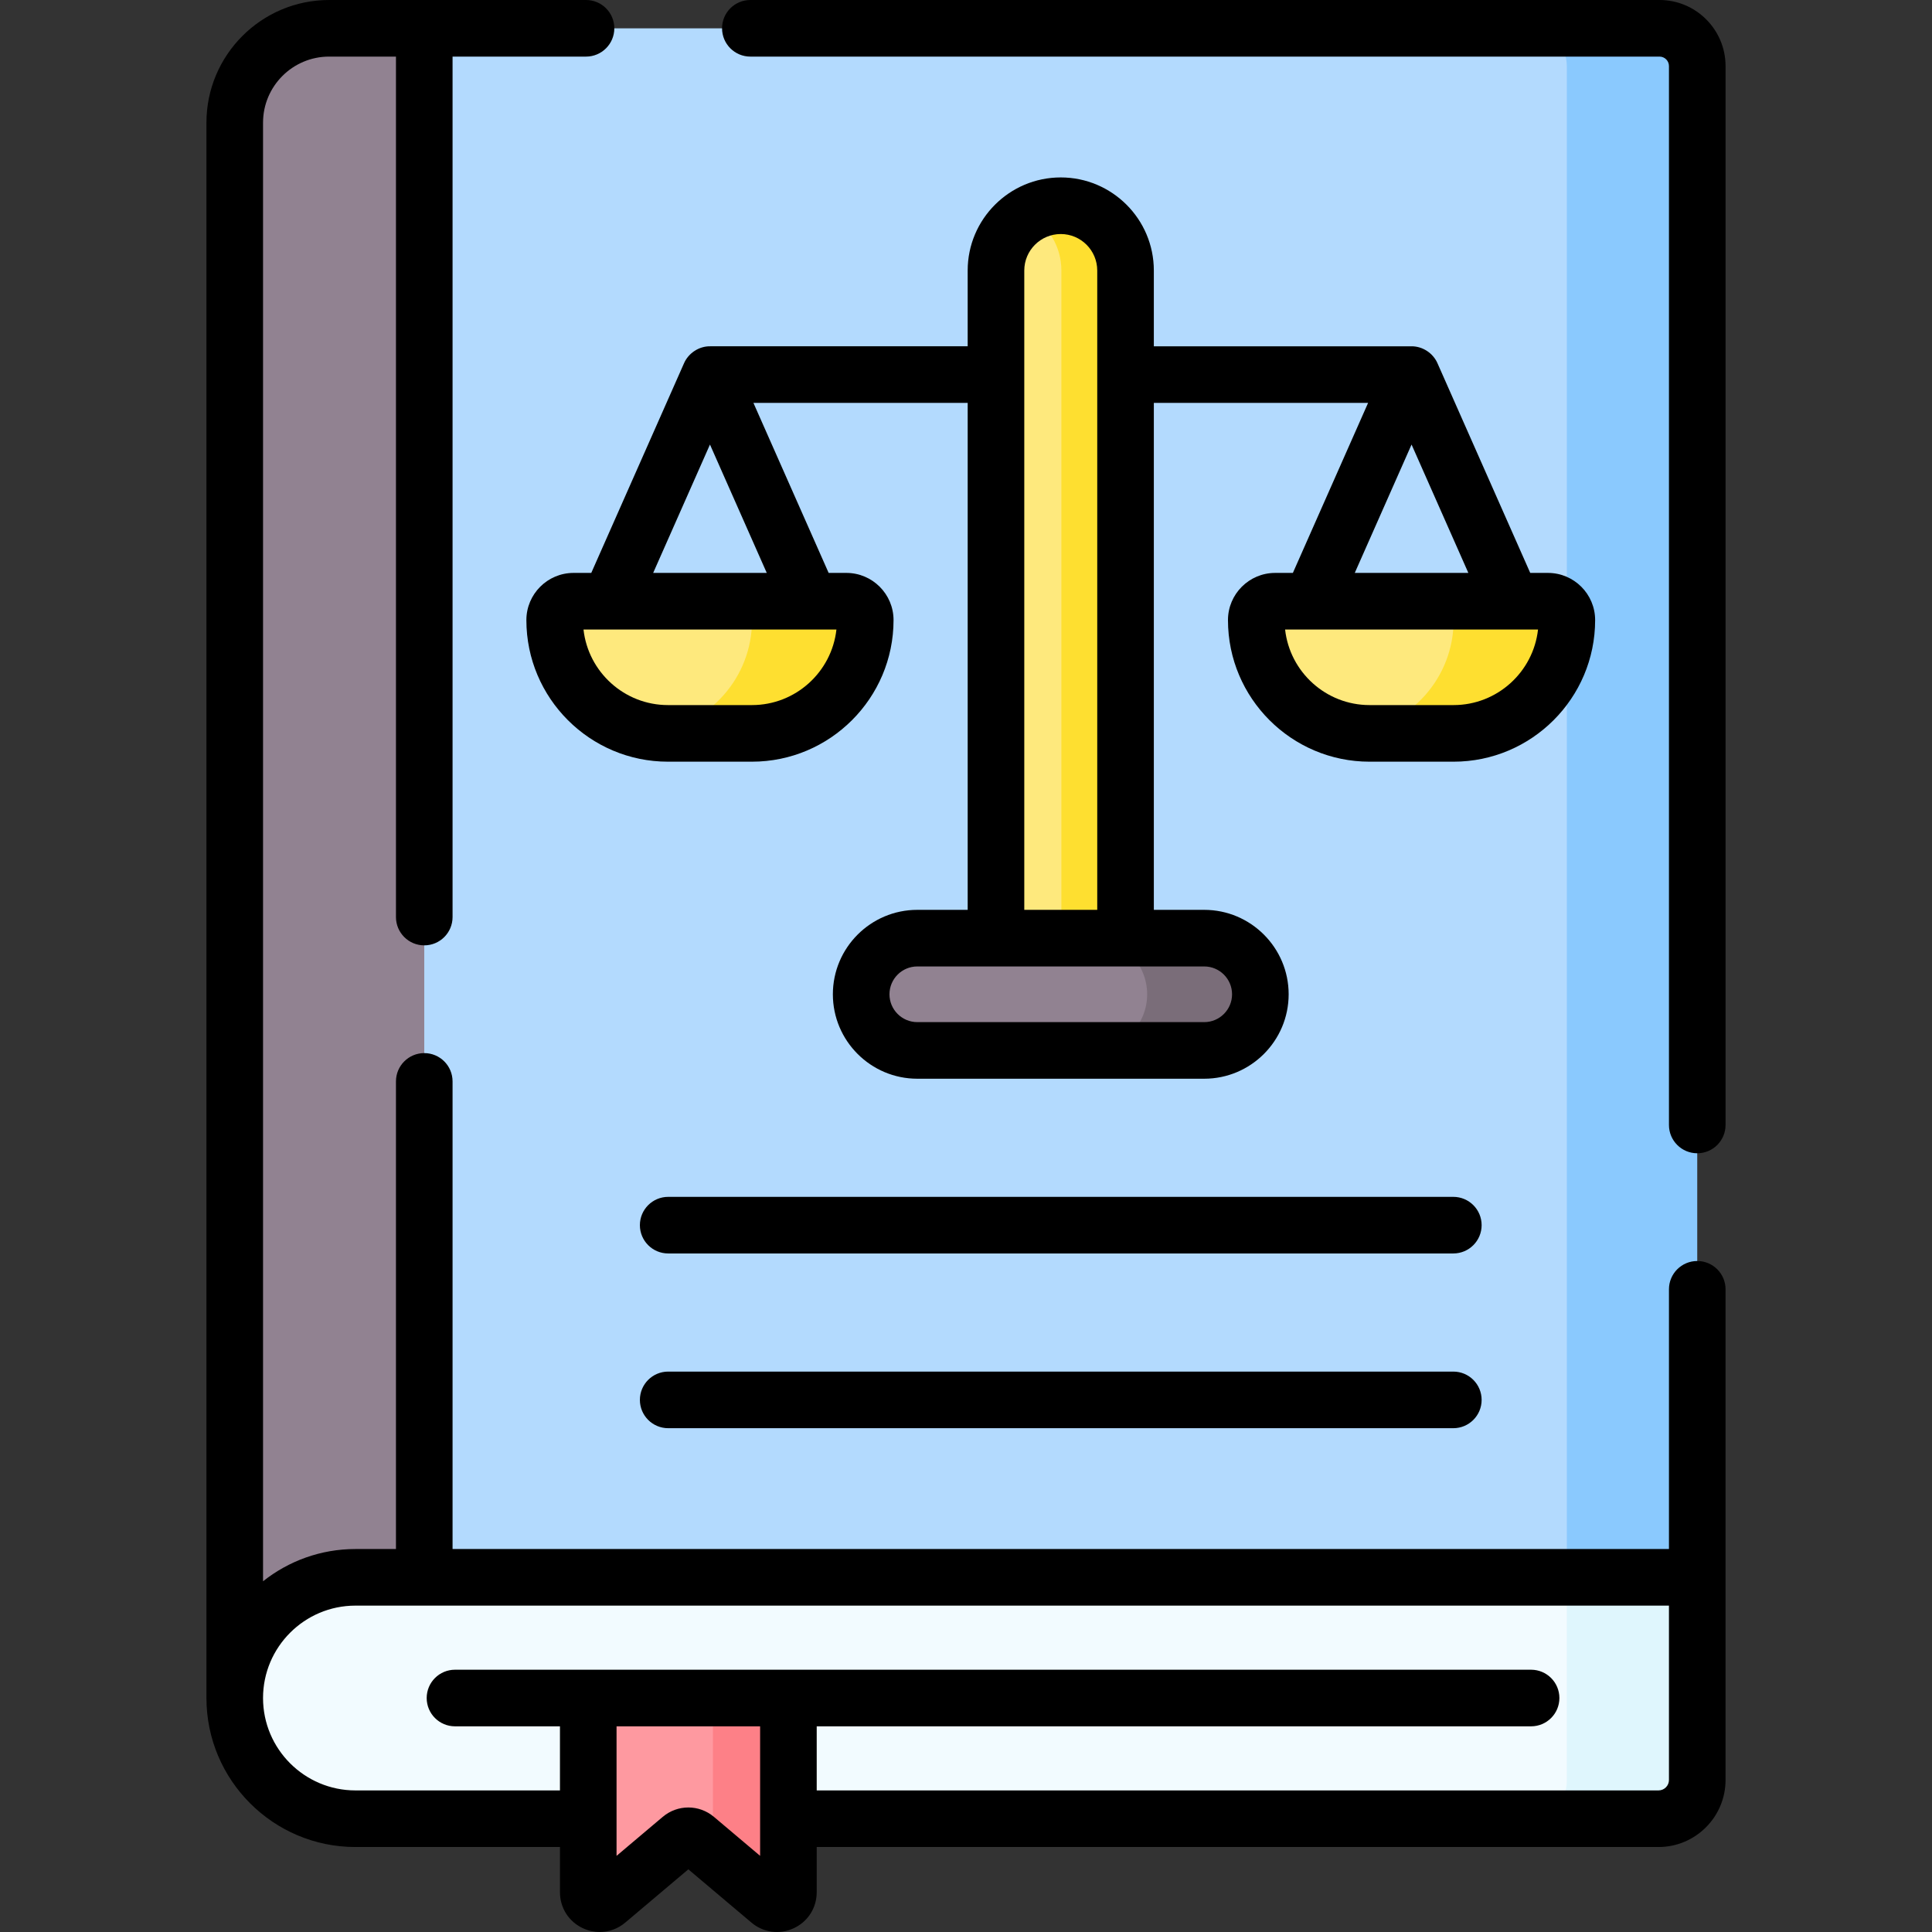 <svg id="Capa_1" enable-background="new 0 0 512 512" height="512" viewBox="0 0 512 512" width="512" xmlns="http://www.w3.org/2000/svg"><rect x="0" y="0" width="512" height="512" fill="#333333" stroke="none"/><g><g><path d="m439.791 449.999h-377.581v-417.494c0-13.807 11.193-25 24.999-25h25.225l317.357 10c5.523 0 10 4.477 10 10z" fill="#918291"/><path d="m415.226 449.999-302.792-31.986v-410.507h307.357c5.523 0 10 4.477 10 10z" fill="#b3dafe"/><path d="m449.786 17.505v400.511l-34.559 10v-410.511c0-5.52-4.47-10-10-10h34.559c5.53.001 10 4.481 10 10z" fill="#8ac9fe"/><path d="m409.791 481.985h-315.596c-17.665 0-31.986-14.32-31.986-31.986 0-17.665 14.321-31.986 31.986-31.986h325.596v53.972c0 5.523-4.477 10-10 10z" fill="#f2fbff"/><path d="m449.786 418.016v53.969c0 5.52-4.47 10-10 10h-34.559c5.53 0 10-4.48 10-10v-53.969z" fill="#dff6fd"/><path d="m193.97 493.776-5.028-2.688-4.575-3.863c-1.126-.95-2.772-.95-3.898 0l-19.604 16.551c-1.964 1.658-4.97.262-4.97-2.308v-51.469h43.044v41.469c0 2.57-3.005 3.966-4.969 2.308z" fill="#fe99a0"/><path d="m208.941 449.996v51.469c0 2.57-3.01 3.97-4.97 2.31l-15.03-12.68v-41.099z" fill="#fd8087"/><path d="m296.28 261.957h-32.335v-190.263c0-6.35 3.447-11.894 8.572-14.864 2.528-1.465 5.464-.303 8.595-.303 9.481 0 15.167 5.686 15.167 15.167v190.263z" fill="#fee97d"/><path d="m281.112 54.527c-3.095 0-5.992.831-8.5 2.264 5.173 2.957 8.668 8.517 8.668 14.903v190.263h17v-190.263c0-9.481-7.687-17.167-17.168-17.167z" fill="#fedf30"/><path d="m299.13 278.379h-56.035c-8.217 0-14.878-6.661-14.878-14.878 0-8.217 6.661-14.878 14.878-14.878h56.035c8.217 0 14.878 6.661 14.878 14.878-.001 8.217-6.662 14.878-14.878 14.878z" fill="#918291"/><path d="m319.129 248.624h-29.999c8.217 0 14.878 6.661 14.878 14.878 0 8.217-6.661 14.878-14.878 14.878h29.999c8.217 0 14.877-6.661 14.877-14.878.001-8.217-6.66-14.878-14.877-14.878z" fill="#7a6d79"/><path d="m359.203 194.36h3.75c-16.584 0-30.027-13.443-30.027-30.027 0-2.761 2.238-5 5-5h46.304c2.761 0 5 2.239 5 5 0 16.583-13.443 30.027-30.027 30.027z" fill="#fee97d"/><path d="m410.23 159.333h-30c2.761 0 5 2.239 5 5 0 15.269-11.4 27.868-26.152 29.77 1.269.164 2.561.257 3.875.257h22.249c16.583 0 30.027-13.444 30.027-30.027.001-2.762-2.238-5-4.999-5z" fill="#fedf30"/><path d="m173.272 194.36h3.75c-16.583 0-30.027-13.443-30.027-30.027 0-2.761 2.238-5 5-5h46.304c2.761 0 5 2.239 5 5 0 16.583-13.444 30.027-30.027 30.027z" fill="#fee97d"/><path d="m224.298 159.333h-29.999c2.761 0 5 2.239 5 5 0 15.269-11.4 27.868-26.152 29.77 1.269.164 2.561.257 3.875.257h22.249c16.584 0 30.027-13.444 30.027-30.027 0-2.762-2.238-5-5-5z" fill="#fedf30"/></g><g><path d="m457.29 341.679c0-4.142-3.358-7.5-7.5-7.5s-7.5 3.358-7.5 7.5v68.828h-322.356v-123.924c0-4.142-3.358-7.5-7.5-7.5s-7.5 3.358-7.5 7.5v123.924h-10.738c-9.244 0-17.75 3.202-24.486 8.544v-386.552c0-9.649 7.85-17.5 17.5-17.5h17.725v228.032c0 4.142 3.358 7.5 7.5 7.5s7.5-3.358 7.5-7.5v-228.031h35.367c4.142 0 7.5-3.358 7.5-7.5s-3.358-7.5-7.5-7.5h-68.093c-17.92 0-32.499 14.579-32.499 32.499v417.494c0 21.772 17.713 39.485 39.486 39.485h54.2v11.983c0 4.142 2.333 7.798 6.089 9.542 1.439.668 2.957.996 4.46.996 2.422 0 4.806-.85 6.758-2.499l16.714-14.111 16.714 14.111c3.163 2.672 7.462 3.248 11.218 1.503s6.089-5.401 6.089-9.542v-11.983h223.086c9.796 0 17.765-7.969 17.765-17.765v-130.034zm-255.851 150.14-12.235-10.33c-3.932-3.319-9.641-3.32-13.574.001l-12.235 10.33v-34.326h38.044zm240.852-20.105c0 1.525-1.241 2.765-2.766 2.765h-223.086v-16.986h189.318c4.142 0 7.5-3.358 7.5-7.5s-3.358-7.5-7.5-7.5h-285.18c-4.142 0-7.5 3.358-7.5 7.5s3.358 7.5 7.5 7.5h27.818v16.986h-54.2c-13.502 0-24.486-10.984-24.486-24.486s10.985-24.486 24.486-24.486h348.095v46.207z"/><path d="m439.791 0h-240.939c-4.142 0-7.5 3.358-7.5 7.5s3.358 7.5 7.5 7.5h240.938c1.378 0 2.5 1.122 2.5 2.5v280.629c0 4.142 3.358 7.5 7.5 7.5s7.5-3.358 7.5-7.5v-280.629c0-9.65-7.85-17.5-17.499-17.5z"/><path d="m151.995 151.827c-6.892 0-12.5 5.607-12.5 12.5 0 20.692 16.835 37.527 37.527 37.527h22.249c20.692 0 37.527-16.835 37.527-37.527 0-6.893-5.607-12.5-12.5-12.5h-4.699l-19.933-45.057h56.779v134.348h-13.35c-12.339 0-22.377 10.038-22.377 22.378 0 12.339 10.038 22.377 22.377 22.377h76.034c12.339 0 22.377-10.038 22.377-22.377s-10.038-22.378-22.377-22.378h-13.35v-134.347h56.78l-19.934 45.057h-4.699c-6.892 0-12.5 5.607-12.5 12.5 0 20.692 16.835 37.527 37.527 37.527h22.249c20.692 0 37.526-16.835 37.526-37.527 0-6.893-5.607-12.5-12.5-12.5h-4.699l-24.538-55.464c-1.178-2.789-4.03-4.658-7.061-4.592h-68.152v-20.084c0-13.602-11.066-24.667-24.667-24.667-13.602 0-24.667 11.066-24.667 24.667v20.082h-68.163c-3.024-.066-5.878 1.817-7.05 4.592l-24.538 55.464h-4.698zm255.597 15c-1.247 11.25-10.812 20.027-22.389 20.027h-22.249c-11.577 0-21.142-8.778-22.39-20.027zm-33.514-49.019 15.05 34.019h-30.101zm-102.634-46.12c0-5.331 4.337-9.668 9.668-9.668s9.667 4.337 9.667 9.668v169.43h-19.335zm47.686 184.43c4.068 0 7.378 3.309 7.378 7.378 0 4.068-3.309 7.378-7.378 7.378h-76.034c-4.068 0-7.378-3.309-7.378-7.378 0-4.068 3.31-7.378 7.378-7.378zm-97.469-89.291c-1.248 11.25-10.812 20.027-22.389 20.027h-22.249c-11.577 0-21.142-8.778-22.39-20.027zm-33.514-49.019 15.05 34.019h-30.101z"/><path d="m385.148 317.18h-208.071c-4.142 0-7.5 3.358-7.5 7.5s3.358 7.5 7.5 7.5h208.071c4.142 0 7.5-3.358 7.5-7.5s-3.358-7.5-7.5-7.5z"/><path d="m385.148 363.486h-208.071c-4.142 0-7.5 3.358-7.5 7.5s3.358 7.5 7.5 7.5h208.071c4.142 0 7.5-3.358 7.5-7.5s-3.358-7.5-7.5-7.5z"/></g></g></svg>